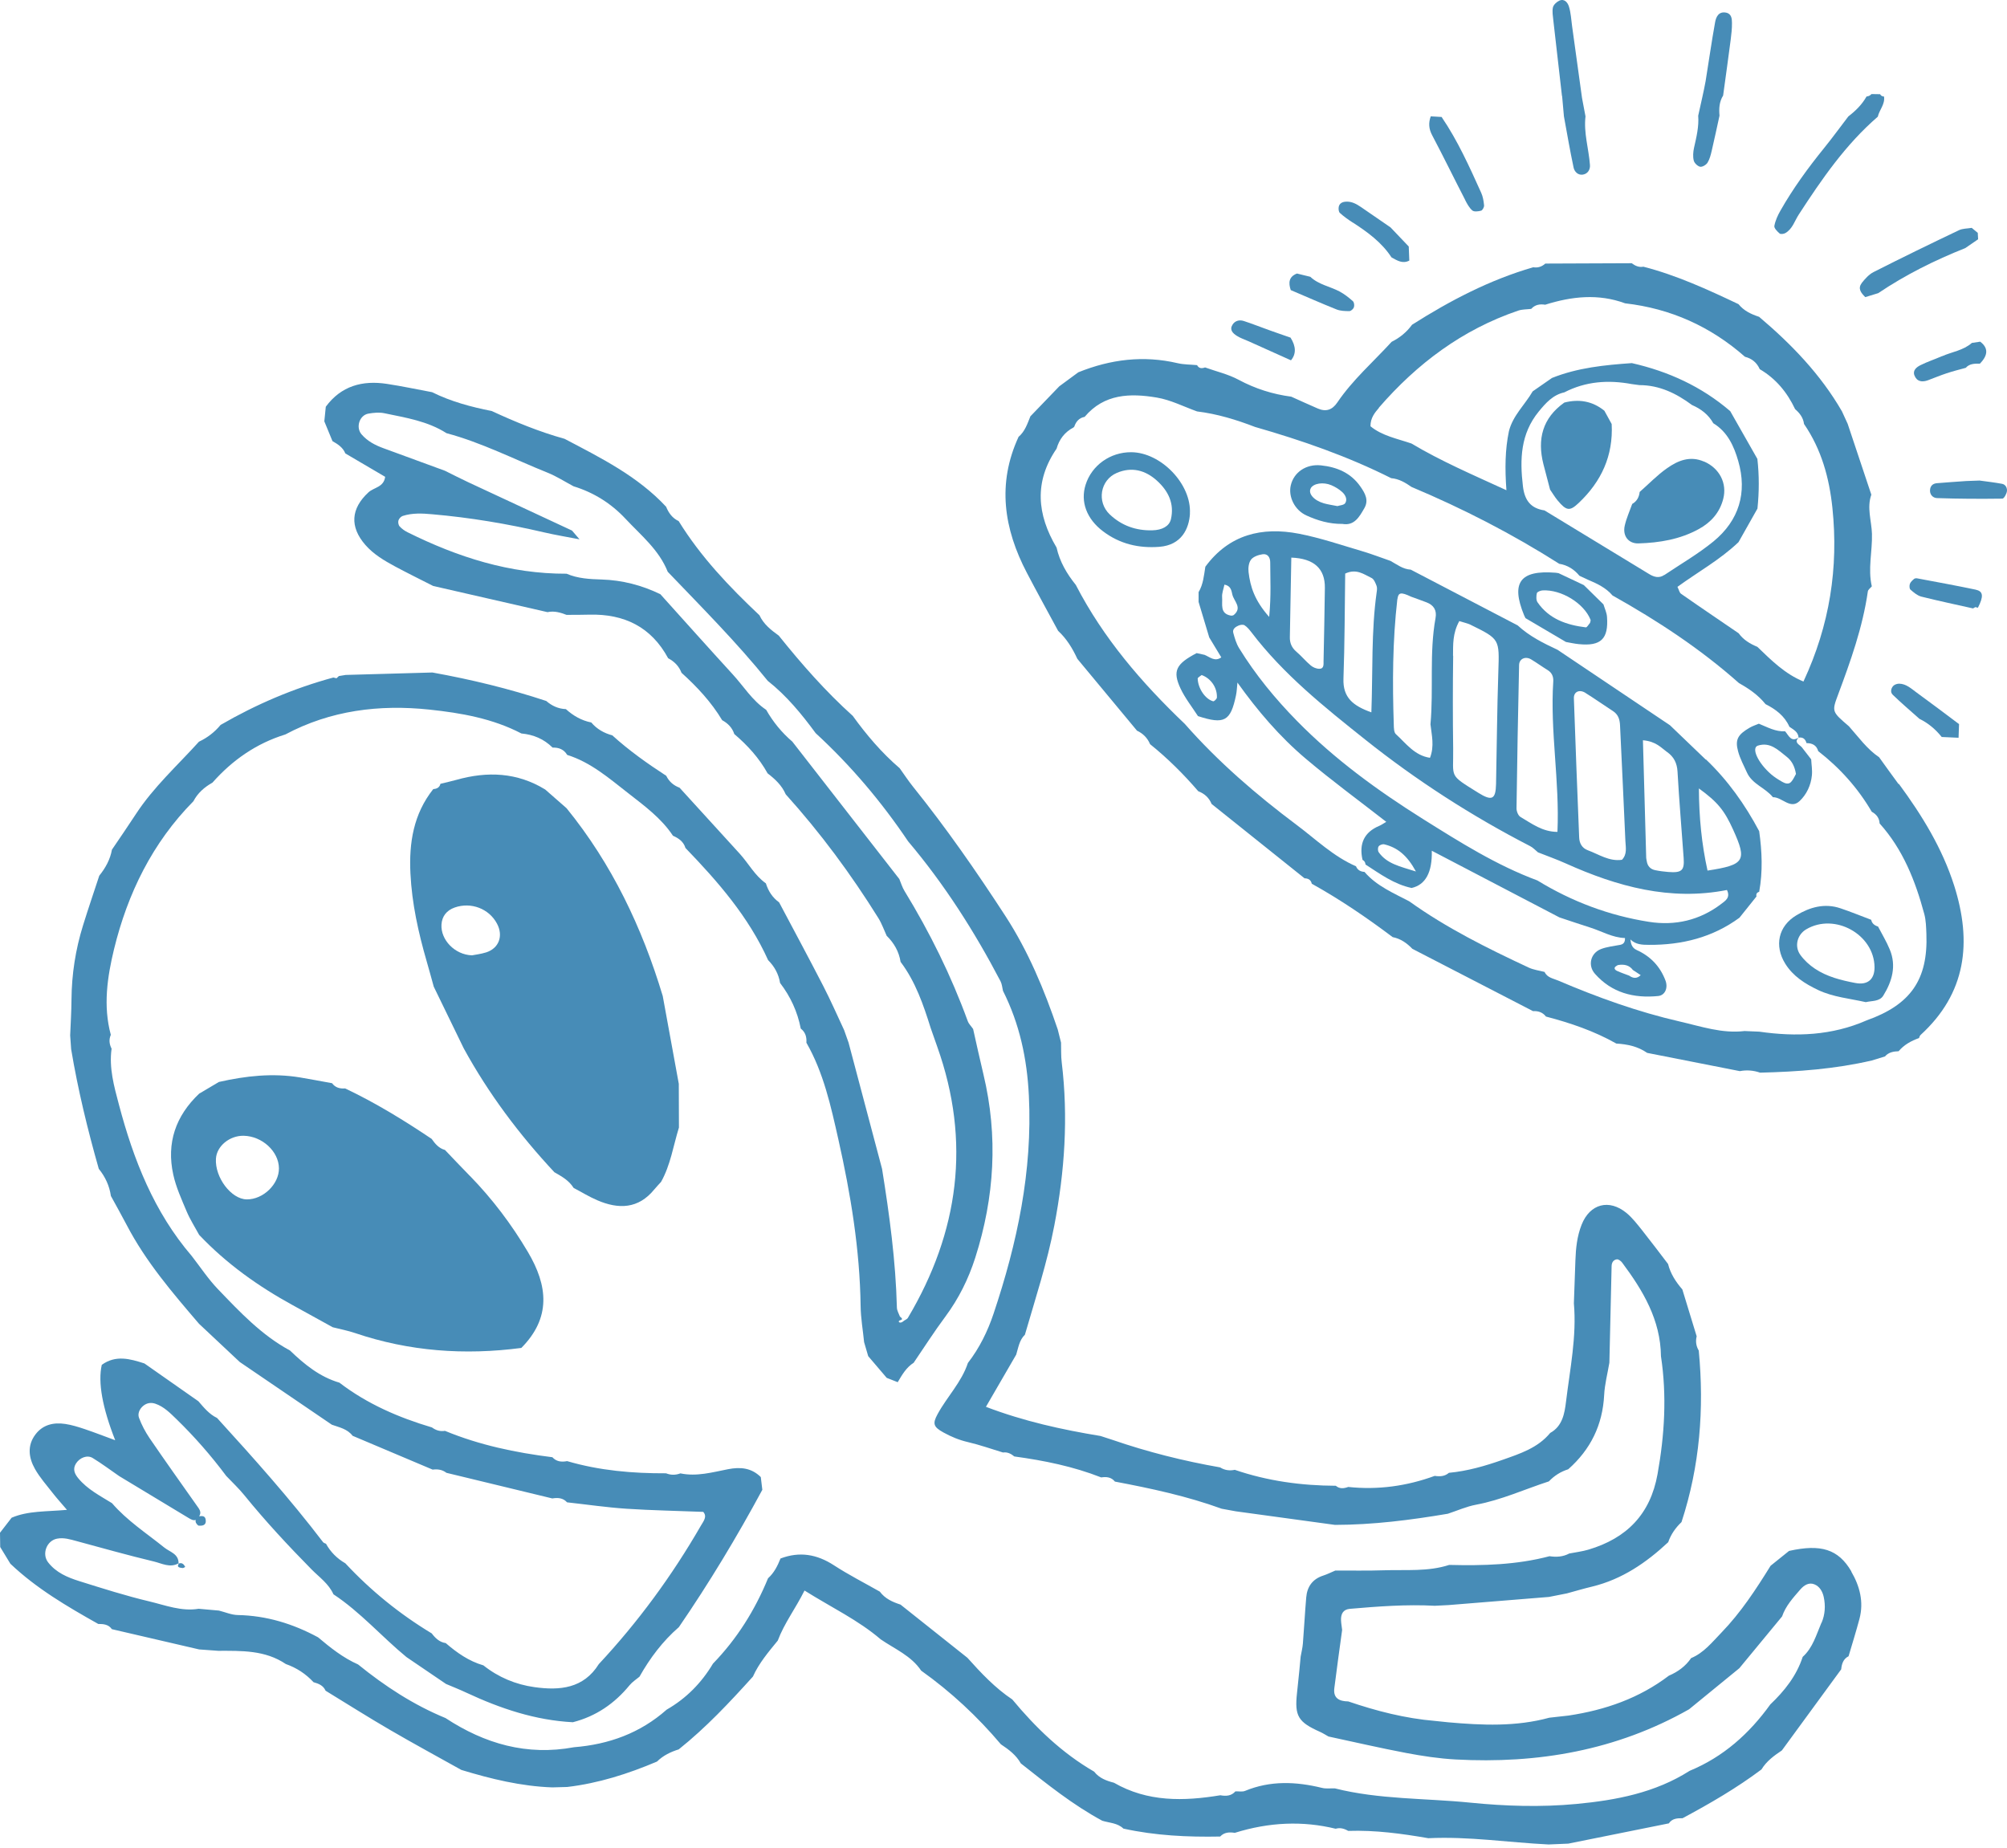 <svg width="290" height="267" viewBox="0 0 290 267" fill="none" xmlns="http://www.w3.org/2000/svg">
<path d="M267.51 227.062C265.629 223.843 263.104 223.079 258.507 224.105C257.622 224.819 256.737 225.533 255.842 226.247C253.729 229.657 251.537 233.017 248.73 235.914C247.403 237.282 246.196 238.831 244.355 239.595C243.55 240.772 242.444 241.577 241.146 242.13C236.851 245.399 231.932 247.099 226.652 247.893C225.726 247.994 224.791 248.095 223.865 248.205C219.047 249.523 214.169 249.302 209.27 248.869L207.339 248.668C203.034 248.306 198.89 247.24 194.816 245.852C193.559 245.831 192.613 245.429 192.804 243.93C193.156 241.124 193.549 238.328 193.931 235.521C193.88 235.049 193.79 234.586 193.77 234.113C193.74 233.228 194.062 232.564 195.037 232.474C199.131 232.122 203.225 231.81 207.329 232.031C207.993 232.001 208.657 231.961 209.31 231.93C214.149 231.538 218.987 231.146 223.815 230.754C224.68 230.583 225.545 230.412 226.41 230.241C227.627 229.909 228.844 229.547 230.071 229.255C234.367 228.209 237.867 225.815 241.045 222.847C241.438 221.711 242.102 220.765 242.967 219.94C245.612 211.863 246.266 203.585 245.461 195.156C245.079 194.512 244.978 193.818 245.159 193.094C244.465 190.831 243.771 188.568 243.087 186.314C242.142 185.228 241.377 184.051 241.025 182.643C239.778 181.014 238.541 179.364 237.263 177.755C236.569 176.889 235.875 175.984 235.03 175.28C232.506 173.198 229.729 173.942 228.533 176.97C227.879 178.62 227.698 180.36 227.637 182.12C227.567 184.182 227.496 186.254 227.416 188.316C227.838 193.124 226.853 197.822 226.279 202.549C226.078 204.199 225.776 206.08 223.996 207.055C222.206 209.228 219.631 210.053 217.126 210.938C214.611 211.823 212.046 212.567 209.361 212.819C208.757 213.342 208.053 213.372 207.309 213.262C203.265 214.74 199.111 215.314 194.816 214.861C194.192 215.082 193.579 215.173 193.015 214.69C188.036 214.67 183.158 214.006 178.42 212.386C177.666 212.547 176.952 212.447 176.298 212.034C171.017 211.109 165.837 209.811 160.757 208.061C160.184 207.87 159.601 207.689 159.027 207.498C153.465 206.583 147.983 205.386 142.461 203.283C144.01 200.618 145.428 198.174 146.836 195.739C147.148 194.734 147.279 193.647 148.093 192.863C149.612 187.622 151.322 182.432 152.348 177.05C153.847 169.255 154.37 161.429 153.415 153.533C153.294 152.588 153.344 151.612 153.314 150.656C153.153 150.023 153.002 149.389 152.841 148.765C150.9 143.022 148.566 137.429 145.267 132.35C141.103 125.942 136.737 119.656 131.939 113.691C131.245 112.826 130.642 111.901 129.998 111.005C127.403 108.782 125.21 106.197 123.218 103.441C119.296 99.911 115.825 95.958 112.526 91.844C111.41 91.039 110.333 90.194 109.74 88.906C105.364 84.782 101.24 80.447 98.062 75.297C97.156 74.875 96.613 74.12 96.251 73.225C92.137 68.799 86.816 66.164 81.576 63.408C77.945 62.402 74.474 60.974 71.054 59.394C68.077 58.801 65.16 58.026 62.434 56.669C60.261 56.266 58.099 55.803 55.916 55.471C52.375 54.928 49.297 55.753 47.075 58.771C47.004 59.475 46.934 60.179 46.863 60.883C47.255 61.839 47.648 62.784 48.04 63.74C48.805 64.182 49.549 64.645 49.901 65.52C51.832 66.657 53.764 67.793 55.654 68.9C55.453 70.419 54.025 70.419 53.24 71.143C50.696 73.487 50.505 76.122 52.798 78.747C53.985 80.105 55.514 81 57.073 81.845C58.893 82.821 60.754 83.736 62.595 84.672C68.097 85.929 73.609 87.197 79.111 88.454C80.077 88.243 80.972 88.504 81.857 88.846C82.964 88.846 84.07 88.846 85.177 88.816C90.196 88.695 94.099 90.586 96.543 95.113C97.438 95.585 98.112 96.259 98.474 97.215C100.727 99.247 102.779 101.45 104.348 104.065C105.173 104.517 105.807 105.151 106.099 106.066C108.02 107.696 109.69 109.537 110.917 111.75C111.993 112.574 112.979 113.49 113.532 114.777C118.541 120.33 122.967 126.315 126.92 132.662C127.413 133.456 127.725 134.361 128.117 135.216C129.183 136.263 129.897 137.5 130.129 138.988C132.291 141.855 133.428 145.195 134.484 148.564C134.796 149.449 135.108 150.345 135.42 151.23C140.328 164.98 138.558 178.016 131.185 190.428C131.054 190.65 130.722 190.74 130.511 190.931C130.028 191.364 129.535 190.901 130.159 190.74C130.531 190.64 130.229 190.378 130.038 190.247C129.877 189.815 129.606 189.382 129.596 188.94C129.425 182.2 128.519 175.542 127.453 168.903C125.844 162.827 124.224 156.742 122.615 150.667C122.404 150.063 122.182 149.449 121.971 148.846C120.975 146.714 120.03 144.561 118.954 142.469C116.871 138.425 114.709 134.412 112.576 130.388C111.611 129.694 111.017 128.759 110.665 127.642C109.066 126.516 108.171 124.776 106.893 123.367C103.996 120.189 101.089 117 98.192 113.822C97.328 113.5 96.674 112.937 96.271 112.102C93.545 110.331 90.89 108.45 88.476 106.258C87.279 105.936 86.243 105.352 85.438 104.397C84.02 104.115 82.823 103.421 81.767 102.465C80.67 102.425 79.745 101.993 78.93 101.289C73.549 99.508 68.057 98.18 62.484 97.175C58.31 97.295 54.126 97.406 49.951 97.527C49.619 97.577 49.297 97.637 48.965 97.688L48.623 98.01L48.171 97.899C42.427 99.458 37.016 101.771 31.876 104.749C31.011 105.795 29.965 106.6 28.748 107.173C25.65 110.603 22.189 113.721 19.634 117.634C18.508 119.364 17.331 121.064 16.174 122.774C15.923 124.202 15.239 125.419 14.344 126.536C13.559 128.93 12.744 131.304 12 133.708C10.914 137.198 10.36 140.769 10.33 144.42C10.32 146.15 10.21 147.88 10.139 149.61C10.189 150.274 10.24 150.938 10.28 151.602C11.256 157.446 12.654 163.2 14.273 168.893C15.209 170.05 15.812 171.337 16.023 172.816C16.788 174.214 17.573 175.602 18.307 177.01C21.063 182.301 24.915 186.797 28.758 191.283C30.719 193.124 32.681 194.965 34.642 196.806C39.078 199.823 43.514 202.851 47.95 205.868C49.026 206.251 50.193 206.472 50.947 207.468C54.8 209.097 58.662 210.727 62.514 212.356C63.239 212.266 63.913 212.356 64.506 212.819C69.606 214.056 74.706 215.283 79.805 216.521C80.6 216.39 81.344 216.43 81.938 217.084C84.794 217.396 87.641 217.818 90.508 218.009C94.169 218.251 97.85 218.311 101.612 218.462C102.226 219.146 101.653 219.8 101.27 220.464C97.106 227.686 92.208 234.365 86.525 240.46C84.312 244.011 80.851 244.292 77.24 243.79C74.535 243.417 72.02 242.371 69.847 240.641C67.755 240.038 66.025 238.821 64.406 237.422C63.5 237.292 62.907 236.708 62.384 236.024C57.747 233.228 53.582 229.848 49.901 225.895C48.714 225.211 47.769 224.276 47.105 223.069C46.964 222.998 46.773 222.958 46.682 222.837C41.904 216.571 36.664 210.707 31.363 204.893C30.226 204.35 29.462 203.394 28.667 202.479C26.072 200.658 23.477 198.837 20.872 197.017C18.79 196.343 16.718 195.759 14.706 197.218C14.136 199.739 14.783 203.371 16.647 208.112C15.108 207.548 13.67 206.985 12.211 206.492C11.306 206.19 10.37 205.899 9.435 205.758C7.755 205.506 6.196 205.848 5.12 207.277C3.903 208.886 4.144 210.646 5.049 212.256C5.754 213.503 6.729 214.599 7.614 215.736C8.178 216.46 8.791 217.134 9.676 218.17C6.649 218.442 4.064 218.291 1.68 219.307C1.117 220.031 0.563 220.755 0 221.479C0.01 222.163 0.02 222.857 0.03 223.541C0.523 224.346 1.016 225.151 1.499 225.956C5.261 229.536 9.707 232.132 14.193 234.656C14.947 234.656 15.681 234.717 16.164 235.411C20.369 236.386 24.563 237.362 28.768 238.338C29.683 238.408 30.608 238.469 31.524 238.539C34.904 238.539 38.313 238.428 41.301 240.45C42.85 240.993 44.188 241.868 45.304 243.075C46.028 243.277 46.712 243.538 47.044 244.303C50.142 246.194 53.21 248.145 56.349 249.966C59.748 251.947 63.219 253.828 66.659 255.749C70.954 257.057 75.289 258.113 79.795 258.274C80.519 258.254 81.234 258.234 81.958 258.214C86.484 257.681 90.759 256.313 94.933 254.542C95.819 253.667 96.905 253.144 98.072 252.782C102.005 249.644 105.435 245.982 108.794 242.261C109.669 240.309 111.048 238.7 112.385 237.06C113.321 234.556 114.93 232.464 116.248 229.828C120.191 232.303 124.013 234.103 127.252 236.879C129.284 238.277 131.658 239.243 133.106 241.406C137.401 244.463 141.223 248.024 144.623 252.048C145.75 252.792 146.826 253.597 147.5 254.804C151.272 257.781 155.014 260.799 159.269 263.092C160.315 263.414 161.471 263.404 162.326 264.229C166.933 265.245 171.611 265.466 176.308 265.375C176.901 264.742 177.646 264.722 178.42 264.842C183.396 263.287 188.254 263.089 192.995 264.249C193.649 264.058 194.243 264.229 194.806 264.561C198.709 264.43 202.551 264.953 206.383 265.617C212.207 265.335 217.971 266.24 223.765 266.522C224.71 266.482 225.666 266.442 226.611 266.401C231.45 265.426 236.298 264.45 241.136 263.474C241.619 262.76 242.353 262.72 243.118 262.73C247.061 260.618 250.933 258.375 254.524 255.679C255.248 254.482 256.345 253.687 257.471 252.933C260.328 249.03 263.185 245.117 266.041 241.215C266.122 240.43 266.333 239.716 267.107 239.324C267.641 237.513 268.204 235.723 268.687 233.902C269.33 231.468 268.717 229.174 267.5 227.092L267.51 227.062ZM263.175 234.515C262.44 236.225 261.947 238.096 260.479 239.414C259.584 242.16 257.853 244.333 255.802 246.284C252.764 250.509 249.012 253.868 244.144 255.88C239.154 259.059 233.522 260.125 227.778 260.668C222.668 261.151 217.518 260.99 212.429 260.477C205.911 259.823 199.292 260.034 192.875 258.415C192.251 258.395 191.607 258.495 191.014 258.344C187.262 257.429 183.57 257.268 179.909 258.777C179.507 258.948 178.984 258.827 178.511 258.847C177.917 259.521 177.153 259.562 176.338 259.411C171.037 260.286 165.827 260.406 160.958 257.6C159.862 257.318 158.826 256.936 158.102 256.001C153.455 253.315 149.673 249.664 146.273 245.57C143.788 243.91 141.767 241.758 139.785 239.545C136.566 236.98 133.337 234.425 130.119 231.86C128.962 231.488 127.886 231.005 127.131 229.989C124.908 228.722 122.625 227.565 120.493 226.177C118.028 224.578 115.524 224.155 112.778 225.201C112.355 226.267 111.852 227.273 110.977 228.058C109.086 232.665 106.491 236.809 103.021 240.39C101.361 243.176 99.158 245.419 96.332 247.038C92.509 250.428 87.973 252.068 82.944 252.47C76.144 253.738 70.038 251.977 64.375 248.256C59.748 246.354 55.614 243.649 51.742 240.51C49.579 239.555 47.748 238.096 45.958 236.588C42.327 234.626 38.505 233.449 34.34 233.369C33.435 233.349 32.53 232.946 31.634 232.725C30.659 232.635 29.683 232.554 28.707 232.464C26.233 232.876 23.919 231.961 21.606 231.407C18.176 230.593 14.796 229.516 11.427 228.46C9.737 227.927 8.097 227.233 6.951 225.754C6.015 224.547 6.739 222.626 8.238 222.334C9.234 222.143 10.139 222.435 11.075 222.686C14.786 223.692 18.498 224.738 22.24 225.634C23.376 225.905 24.573 226.599 25.8 225.895C25.821 224.517 24.533 224.256 23.748 223.622C21.174 221.55 18.367 219.739 16.184 217.205C14.464 216.138 12.634 215.213 11.316 213.614C10.823 213.02 10.451 212.316 10.974 211.481C11.487 210.656 12.583 210.184 13.388 210.676C14.706 211.481 15.953 212.417 17.22 213.292C20.55 215.303 23.889 217.315 27.219 219.327C27.591 219.548 27.953 219.759 28.285 219.619C28.204 219.89 28.315 220.172 28.657 220.443C29.321 220.514 29.864 220.373 29.713 219.548C29.613 218.995 29.18 219.055 28.778 219.096C29.17 218.502 28.798 218.06 28.446 217.567C26.152 214.318 23.849 211.079 21.606 207.8C20.992 206.894 20.469 205.899 20.087 204.873C19.866 204.299 20.137 203.615 20.671 203.163C21.194 202.72 21.807 202.619 22.441 202.831C23.688 203.253 24.583 204.179 25.499 205.064C28.114 207.609 30.508 210.345 32.691 213.272C33.566 214.197 34.511 215.072 35.306 216.058C38.354 219.81 41.633 223.34 45.023 226.78C46.139 227.907 47.497 228.842 48.181 230.371C52.084 232.946 55.152 236.497 58.733 239.444C60.644 240.742 62.545 242.029 64.446 243.327C65.452 243.749 66.457 244.152 67.443 244.614C72.322 246.888 77.351 248.577 82.773 248.859C86.122 248.004 88.808 246.153 90.981 243.498C91.373 243.025 91.916 242.683 92.399 242.281C93.918 239.595 95.748 237.151 98.092 235.119C102.478 228.722 106.471 222.093 110.152 215.273C110.082 214.66 110.011 214.046 109.931 213.433C108.583 212.105 107.004 211.944 105.203 212.296C102.94 212.738 100.667 213.392 98.313 212.899C97.619 213.161 96.925 213.161 96.241 212.889C91.403 212.91 86.615 212.497 81.948 211.129C81.153 211.28 80.409 211.22 79.815 210.566C74.494 209.902 69.284 208.816 64.295 206.754C63.591 206.874 62.977 206.673 62.414 206.261C57.606 204.832 53.059 202.871 49.046 199.793C46.199 198.958 43.986 197.148 41.904 195.146C37.8 192.933 34.662 189.583 31.494 186.284C30.096 184.826 28.959 183.106 27.712 181.496C22.25 175.139 19.282 167.555 17.18 159.599C16.486 156.983 15.732 154.318 16.124 151.532C15.792 150.878 15.712 150.214 16.013 149.53C14.877 145.356 15.51 141.151 16.476 137.158C18.438 129.111 22.018 121.778 27.943 115.783C28.567 114.586 29.542 113.741 30.699 113.087C33.586 109.828 37.036 107.424 41.23 106.127C47.779 102.637 54.82 101.771 62.052 102.536C66.608 103.019 71.175 103.813 75.339 105.986C77.079 106.147 78.598 106.781 79.846 108.028C80.741 107.998 81.475 108.279 81.958 109.084C85.368 110.15 88.013 112.464 90.739 114.586C93.093 116.427 95.547 118.207 97.237 120.762C98.062 121.124 98.766 121.607 99.047 122.533C103.745 127.401 108.171 132.481 110.987 138.737C111.902 139.652 112.506 140.739 112.717 142.036C114.226 144.008 115.232 146.19 115.705 148.625C116.379 149.148 116.58 149.852 116.519 150.667C119.004 155.002 120.06 159.85 121.136 164.628C122.917 172.544 124.244 180.561 124.355 188.718C124.375 190.459 124.687 192.199 124.858 193.939C125.059 194.613 125.25 195.287 125.451 195.961C126.347 197.007 127.232 198.053 128.127 199.099C128.66 199.31 129.183 199.511 129.716 199.723C130.34 198.666 130.943 197.6 132.02 196.916C133.539 194.683 134.997 192.4 136.607 190.237C138.538 187.632 139.936 184.806 140.922 181.728C143.708 172.997 144.241 164.185 142.099 155.233C141.575 153.061 141.103 150.868 140.61 148.685C140.348 148.303 139.986 147.961 139.835 147.548C137.431 140.96 134.343 134.714 130.692 128.739C130.37 128.216 130.189 127.592 129.948 127.019C124.798 120.4 119.638 113.781 114.488 107.163C112.959 105.855 111.701 104.316 110.706 102.566C108.694 101.228 107.457 99.166 105.867 97.436C102.357 93.604 98.897 89.721 95.416 85.859C92.731 84.561 89.914 83.827 86.907 83.736C85.217 83.686 83.477 83.596 81.867 82.901C73.68 82.932 66.126 80.507 58.883 76.906C58.461 76.695 58.048 76.403 57.737 76.052C57.566 75.86 57.495 75.448 57.576 75.197C57.656 74.935 57.938 74.633 58.189 74.553C59.587 74.1 61.036 74.181 62.474 74.311C67.906 74.784 73.257 75.679 78.568 76.916C80.278 77.319 82.008 77.591 83.738 77.933C83.376 77.51 83.014 77.088 82.652 76.665C77.653 74.341 72.664 72.018 67.665 69.684C66.528 69.151 65.411 68.578 64.295 68.025C61.328 66.938 58.37 65.842 55.403 64.766C54.196 64.323 53.09 63.75 52.235 62.754C51.38 61.748 51.933 59.998 53.23 59.767C53.995 59.636 54.82 59.555 55.564 59.716C58.642 60.36 61.78 60.843 64.516 62.593C69.596 63.951 74.273 66.355 79.131 68.306C80.429 68.829 81.626 69.604 82.873 70.268C85.79 71.163 88.305 72.742 90.367 74.945C92.6 77.339 95.225 79.441 96.483 82.62C101.411 87.77 106.451 92.819 110.937 98.382C113.653 100.524 115.825 103.17 117.857 105.936C122.937 110.613 127.363 115.844 131.215 121.567C136.466 127.783 140.811 134.603 144.573 141.795C144.784 142.207 144.814 142.71 144.925 143.173C147.329 147.951 148.405 152.99 148.667 158.341C149.2 169.225 146.987 179.605 143.567 189.815C142.712 192.37 141.525 194.794 139.855 196.946C138.94 199.733 136.838 201.825 135.47 204.35C134.726 205.718 134.876 206.19 136.315 206.985C137.441 207.609 138.608 208.091 139.876 208.383C141.586 208.785 143.245 209.369 144.925 209.882C145.569 209.791 146.092 210.063 146.565 210.455C150.85 211.039 155.074 211.894 159.118 213.483C159.872 213.372 160.576 213.433 161.099 214.086C166.32 215.072 171.52 216.189 176.529 218.009C177.203 218.13 177.887 218.261 178.561 218.381C183.339 219.035 188.117 219.689 192.895 220.343C198.377 220.333 203.798 219.649 209.2 218.733C210.558 218.291 211.885 217.687 213.284 217.426C216.945 216.742 220.305 215.193 223.805 214.056C224.59 213.231 225.515 212.648 226.601 212.306C229.83 209.449 231.57 205.909 231.792 201.573C231.872 200.014 232.284 198.465 232.546 196.906C232.657 192.259 232.767 187.612 232.868 182.955C232.878 182.402 233.149 182.039 233.632 181.969C233.864 181.939 234.226 182.221 234.397 182.452C237.404 186.485 239.939 190.72 239.999 195.971C240.864 201.684 240.522 207.327 239.507 213C238.46 218.834 235.03 222.274 229.538 223.914C228.633 224.185 227.688 224.296 226.752 224.477C225.847 224.96 224.891 225.02 223.895 224.869C219.138 226.127 214.279 226.247 209.401 226.127C206.333 227.122 203.165 226.8 200.026 226.901C197.663 226.982 195.299 226.931 192.945 226.941C192.362 227.183 191.798 227.474 191.205 227.666C189.646 228.168 188.871 229.275 188.741 230.834C188.549 233.057 188.439 235.28 188.258 237.503C188.207 238.137 188.046 238.75 187.936 239.384C187.875 240.058 187.805 240.742 187.745 241.416C187.634 242.482 187.533 243.548 187.413 244.614C187.041 247.964 187.564 248.839 190.752 250.257C191.175 250.448 191.557 250.7 191.959 250.921C195.701 251.726 199.443 252.591 203.205 253.305C205.559 253.748 207.942 254.11 210.326 254.24C222.216 254.884 233.572 252.933 244.063 246.988C246.487 245.007 248.911 243.035 251.325 241.054C253.387 238.559 255.449 236.065 257.501 233.57C258.024 232.041 259.091 230.884 260.117 229.697C260.67 229.054 261.374 228.611 262.169 228.933C262.903 229.225 263.335 229.929 263.517 230.754C263.798 232.031 263.708 233.308 263.215 234.465L263.175 234.515Z" fill="#478CB7"/>
<path d="M95.758 143.907C92.781 134.02 88.416 124.846 81.867 116.789C80.841 115.884 79.815 114.979 78.779 114.083C74.726 111.599 70.421 111.428 65.955 112.685C65.19 112.897 64.416 113.068 63.641 113.259C63.51 113.812 63.098 113.983 62.595 114.033C59.748 117.624 59.085 121.778 59.306 126.214C59.517 130.56 60.453 134.754 61.65 138.898C62.002 140.115 62.334 141.342 62.675 142.57C64.124 145.547 65.562 148.524 67.011 151.492C70.592 158.03 75.028 163.944 80.107 169.386C81.163 169.989 82.219 170.573 82.883 171.649C84.02 172.243 85.116 172.927 86.293 173.43C89.371 174.757 92.238 174.707 94.551 171.86C94.853 171.488 95.195 171.146 95.517 170.784C96.895 168.33 97.287 165.564 98.102 162.928C98.102 160.826 98.082 158.714 98.082 156.611C97.307 152.377 96.533 148.132 95.758 143.897V143.907ZM70.199 137.631C69.455 137.862 68.66 137.953 68.198 138.043C65.713 137.963 63.661 135.8 63.792 133.597C63.862 132.41 64.526 131.545 65.703 131.133C68.047 130.308 70.652 131.284 71.809 133.456C72.764 135.237 72.09 137.047 70.209 137.631H70.199Z" fill="#478CB7"/>
<path d="M67.906 169.929C66.689 168.682 65.492 167.424 64.295 166.167C63.41 165.926 62.866 165.272 62.374 164.568C58.36 161.872 54.246 159.347 49.871 157.275C49.116 157.336 48.452 157.165 47.98 156.521C46.431 156.239 44.892 155.947 43.343 155.686C39.389 155.032 35.497 155.465 31.634 156.34C30.679 156.903 29.733 157.466 28.778 158.03C25.378 161.248 24.03 165.161 25.036 169.728C25.438 171.569 26.253 173.339 26.987 175.089C27.48 176.246 28.174 177.322 28.778 178.439C32.711 182.593 37.318 185.872 42.317 188.608C44.238 189.654 46.159 190.72 48.08 191.786C49.157 192.058 50.253 192.269 51.299 192.621C59.135 195.277 67.151 195.85 75.329 194.774C79.644 190.418 79.182 185.802 76.275 180.903C73.911 176.91 71.145 173.248 67.916 169.929H67.906ZM35.658 173.309C33.415 173.289 31.031 170.14 31.202 167.424C31.312 165.604 33.183 164.075 35.215 164.115C37.891 164.175 40.275 166.378 40.305 168.802C40.335 171.096 38.042 173.329 35.658 173.309Z" fill="#478CB7"/>
<path d="M26.374 226.579C26.494 226.6 26.635 226.479 26.766 226.419C26.565 226.036 26.313 225.755 25.841 225.926C25.468 226.499 25.981 226.519 26.374 226.579Z" fill="#478CB7"/>
<path d="M25.84 225.925C25.84 225.925 25.871 225.875 25.891 225.845C25.891 225.845 25.81 225.885 25.78 225.905C25.78 225.915 25.78 225.925 25.78 225.946C25.8 225.936 25.82 225.946 25.84 225.936V225.925Z" fill="#478CB7"/>
<path d="M274.32 113.284C273.374 112.006 272.449 110.709 271.523 109.421C269.763 108.234 268.546 106.504 267.158 104.945C264.704 102.843 264.673 102.833 265.579 100.409C267.399 95.53 269.149 90.642 269.894 85.452C269.934 85.19 270.266 84.969 270.467 84.727C269.874 82.203 270.558 79.668 270.487 77.133C270.427 75.252 269.723 73.361 270.397 71.48C269.26 68.07 268.113 64.66 266.977 61.24C266.705 60.637 266.424 60.044 266.152 59.44C263.064 54.089 258.849 49.733 254.182 45.78C253.046 45.408 251.979 44.915 251.205 43.95C246.749 41.837 242.263 39.775 237.465 38.538C236.821 38.659 236.278 38.417 235.775 38.035C231.611 38.055 227.446 38.065 223.292 38.085C222.789 38.538 222.206 38.729 221.542 38.619C215.255 40.439 209.522 43.437 204.03 46.927C203.255 47.993 202.259 48.808 201.083 49.391C198.437 52.288 195.45 54.883 193.237 58.153C192.503 59.239 191.597 59.541 190.41 59.028C189.123 58.474 187.855 57.891 186.578 57.318C183.902 56.965 181.388 56.171 178.984 54.883C177.475 54.069 175.745 53.676 174.125 53.093C173.663 53.264 173.24 53.264 172.969 52.761C172.033 52.67 171.068 52.691 170.162 52.479C165.223 51.323 160.466 51.916 155.809 53.797C154.893 54.471 153.978 55.145 153.063 55.819C151.664 57.267 150.276 58.706 148.888 60.154C148.456 61.22 148.104 62.337 147.178 63.121C144.05 69.891 145.046 76.419 148.385 82.786C149.854 85.592 151.383 88.369 152.892 91.155C154.119 92.291 154.974 93.69 155.668 95.198C158.545 98.659 161.411 102.119 164.288 105.579C165.163 105.991 165.807 106.635 166.179 107.53C168.714 109.572 171.017 111.856 173.14 114.33C174.035 114.672 174.699 115.265 175.071 116.171C179.547 119.752 184.023 123.333 188.499 126.913C189.032 126.923 189.425 127.135 189.545 127.698C193.639 129.971 197.492 132.597 201.233 135.413C202.38 135.634 203.285 136.278 204.08 137.103C209.894 140.1 215.698 143.108 221.512 146.105C222.266 146.065 222.91 146.276 223.383 146.89C226.913 147.815 230.353 148.982 233.552 150.793C235.141 150.883 236.67 151.205 238.008 152.14C242.474 153.016 246.94 153.891 251.396 154.776C252.392 154.585 253.367 154.665 254.323 154.997C259.755 154.866 265.156 154.474 270.467 153.237C271.101 153.046 271.735 152.845 272.368 152.653C272.891 152.04 273.605 151.929 274.34 151.899C275.124 150.964 276.16 150.4 277.287 149.998C277.357 149.857 277.387 149.666 277.498 149.565C284.137 143.51 284.952 136.137 282.377 128C280.657 122.588 277.729 117.82 274.38 113.274L274.32 113.284ZM199.232 58.917C204.754 52.54 211.312 47.621 219.369 44.885C219.953 44.684 220.616 44.714 221.25 44.634C221.803 44.02 222.497 43.909 223.272 44.03C227.104 42.823 230.947 42.401 234.819 43.829C241.408 44.583 247.171 47.178 252.14 51.554C253.136 51.805 253.86 52.399 254.273 53.344C256.606 54.712 258.236 56.694 259.382 59.118C260.046 59.691 260.559 60.355 260.67 61.261C263.185 64.922 264.321 69.056 264.774 73.401C265.669 82.032 264.392 90.32 260.59 98.478C257.914 97.381 255.932 95.4 253.931 93.468C252.875 93.036 251.909 92.453 251.225 91.507C248.449 89.606 245.652 87.725 242.896 85.794C242.665 85.633 242.605 85.24 242.383 84.798C245.31 82.665 248.539 80.885 251.205 78.34C252.12 76.721 253.035 75.111 253.941 73.492C254.192 71.098 254.202 68.704 253.931 66.31C252.623 64.007 251.315 61.713 250.008 59.41C245.874 55.859 241.076 53.666 235.795 52.469C231.862 52.741 227.959 53.133 224.258 54.612C223.322 55.256 222.387 55.909 221.461 56.553C220.345 58.484 218.595 60.044 218.031 62.307C217.478 64.962 217.438 67.668 217.669 70.836C212.71 68.563 208.194 66.622 203.949 64.087C201.897 63.383 199.705 62.981 198.025 61.593C198.015 60.386 198.658 59.621 199.262 58.917H199.232ZM240.482 83.078C239.728 83.591 239.004 83.39 238.269 82.937C233.24 79.869 228.201 76.811 223.171 73.753C221.16 73.452 220.295 72.285 220.053 70.253C219.59 66.36 219.711 62.679 222.336 59.47C223.352 58.233 224.388 57.056 226.038 56.694C229.136 55.095 232.395 54.873 235.765 55.497C236.137 55.547 236.509 55.598 236.881 55.648C239.778 55.648 242.222 56.845 244.486 58.525C245.783 59.088 246.859 59.903 247.564 61.16C249.626 62.407 250.551 64.479 251.165 66.612C252.492 71.198 251.275 75.202 247.594 78.23C245.381 80.04 242.876 81.489 240.492 83.088L240.482 83.078ZM269.693 147.453C264.704 149.636 259.513 149.837 254.212 149.073C253.498 149.042 252.794 149.012 252.08 148.982C248.831 149.374 245.783 148.308 242.705 147.604C236.66 146.216 230.826 144.114 225.123 141.679C224.419 141.378 223.564 141.277 223.181 140.442C222.407 140.241 221.592 140.141 220.878 139.809C214.913 137.022 209.009 134.095 203.637 130.243C201.344 129.036 198.91 128.03 197.16 125.988C196.596 125.958 196.154 125.726 195.933 125.173C192.684 123.765 190.159 121.301 187.383 119.219C181.549 114.853 176.026 110.095 171.198 104.603C164.972 98.669 159.42 92.211 155.446 84.516C154.149 82.907 153.123 81.167 152.67 79.125C149.834 74.357 149.401 69.599 152.67 64.831C153.053 63.474 153.847 62.437 155.104 61.774L155.225 61.653C155.477 60.908 155.929 60.386 156.724 60.235C159.55 56.875 163.332 56.805 167.155 57.448C169.146 57.78 171.037 58.756 172.969 59.45C175.866 59.802 178.632 60.647 181.347 61.693C188.107 63.634 194.726 65.928 201.022 69.096C202.139 69.187 203.064 69.74 203.959 70.364C211.383 73.482 218.514 77.153 225.304 81.468C226.501 81.659 227.456 82.273 228.221 83.198C228.623 83.39 229.025 83.571 229.428 83.762C230.746 84.315 232.043 84.918 232.999 86.045C239.497 89.686 245.693 93.75 251.275 98.709C252.714 99.514 254.061 100.439 255.108 101.747C256.586 102.491 257.864 103.447 258.558 105.016C259.131 105.428 259.825 105.73 259.885 106.575C258.789 107.299 258.457 106.263 257.934 105.67C256.546 105.75 255.369 105.066 254.142 104.573C253.699 104.764 253.237 104.905 252.824 105.146C251.104 106.142 250.682 106.877 251.144 108.566C251.426 109.623 251.969 110.618 252.422 111.624C253.186 113.324 255.087 113.827 256.174 115.195C257.512 115.165 258.678 117.016 260.026 115.758C261.032 114.813 261.666 113.485 261.807 112.047C261.887 111.282 261.746 110.498 261.706 109.723C261.253 109.14 260.801 108.556 260.348 107.973C259.986 107.571 259.181 107.299 259.885 106.585C260.519 106.484 260.871 106.796 261.032 107.379C261.857 107.379 262.481 107.681 262.722 108.536C265.85 110.97 268.455 113.867 270.457 117.297C271.131 117.659 271.553 118.203 271.594 118.987C274.973 122.739 276.764 127.296 278.051 132.084C278.293 132.989 278.313 133.975 278.353 134.93C278.605 141.559 276.08 145.19 269.683 147.453H269.693ZM259.513 111.825C259.292 112.208 259.111 112.66 258.799 112.992C258.417 113.395 257.914 113.193 257.502 112.962C256.958 112.65 256.415 112.308 255.942 111.906C254.011 110.246 253.015 108.063 254.001 107.742C255.792 107.168 256.938 108.395 258.165 109.351C258.95 109.965 259.332 110.809 259.503 111.815L259.513 111.825Z" fill="#478CB7"/>
<path d="M257.14 33.74C257.29 33.87 257.743 33.81 257.974 33.679C259.01 33.086 259.312 31.919 259.916 30.994C263.235 25.884 266.675 20.885 271.332 16.861C271.554 15.866 272.409 15.061 272.228 13.944C271.976 13.944 271.785 13.834 271.664 13.612C271.252 13.612 270.829 13.602 270.417 13.592C270.226 13.803 269.994 13.924 269.703 13.944C269.049 15.111 268.124 16.016 267.077 16.821C265.911 18.34 264.784 19.899 263.577 21.388C261.254 24.255 259.081 27.232 257.26 30.441C256.868 31.125 256.526 31.879 256.385 32.643C256.325 32.955 256.798 33.448 257.14 33.73V33.74Z" fill="#478CB7"/>
<path d="M269.009 40.912C268.385 41.716 268.948 42.36 269.522 42.933C270.145 42.742 270.769 42.551 271.393 42.36C275.336 39.705 279.56 37.602 283.966 35.852C284.59 35.43 285.213 34.997 285.827 34.575C285.807 34.263 285.797 33.951 285.777 33.649C285.485 33.408 285.193 33.166 284.901 32.925C284.278 33.036 283.594 33.005 283.051 33.267C278.917 35.239 274.803 37.24 270.719 39.312C270.045 39.654 269.482 40.298 268.999 40.902L269.009 40.912Z" fill="#478CB7"/>
<path d="M280.576 51.473C279.56 51.926 278.484 52.268 277.488 52.771C276.955 53.042 276.341 53.495 276.623 54.239C276.975 55.155 277.739 55.255 278.584 54.944C279.479 54.612 280.365 54.239 281.28 53.938C282.185 53.636 283.111 53.405 284.036 53.153C284.589 52.529 285.334 52.54 286.078 52.55C287.292 51.322 287.308 50.263 286.128 49.371C285.726 49.431 285.324 49.492 284.921 49.552C283.674 50.648 282.034 50.84 280.586 51.483L280.576 51.473Z" fill="#478CB7"/>
<path d="M285.505 85.21C282.688 84.617 279.852 84.104 277.025 83.571C276.885 83.54 276.673 83.571 276.573 83.651C276.341 83.852 276.07 84.084 275.969 84.365C275.879 84.617 275.889 85.059 276.05 85.2C276.512 85.602 277.035 86.055 277.609 86.206C280.093 86.83 282.598 87.353 285.092 87.916L285.424 87.725L285.797 87.815C286.631 86.196 286.581 85.442 285.505 85.22V85.21Z" fill="#478CB7"/>
<path d="M273.475 100.378C274.722 101.585 276.05 102.712 277.347 103.869C278.625 104.492 279.681 105.388 280.566 106.494C281.381 106.534 282.185 106.564 283 106.605C283.02 105.951 283.05 105.297 283.071 104.633C281.029 103.104 278.997 101.565 276.935 100.067C276.17 99.513 275.446 98.809 274.42 98.789C274.138 98.789 273.786 98.9 273.585 99.091C273.223 99.453 273.123 100.036 273.475 100.368V100.378Z" fill="#478CB7"/>
<path d="M289.286 69.911C288.21 69.71 287.124 69.589 286.038 69.438C285.394 69.458 284.75 69.488 284.106 69.508C282.698 69.609 281.28 69.7 279.872 69.82C279.389 69.86 278.996 70.102 278.896 70.645C278.755 71.44 279.288 71.953 279.882 71.973C283.03 72.083 286.178 72.094 289.327 72.053C289.568 72.053 289.94 71.369 289.991 70.977C290.051 70.544 289.82 70.011 289.286 69.911Z" fill="#478CB7"/>
<path d="M225.716 13.874C225.807 14.85 225.887 15.825 225.978 16.811C226.431 19.286 226.853 21.76 227.376 24.214C227.497 24.798 228.01 25.351 228.724 25.23C229.438 25.11 229.79 24.496 229.74 23.842C229.569 21.499 228.814 19.205 229.096 16.821C228.925 15.936 228.764 15.041 228.593 14.156C228.11 10.686 227.638 7.225 227.155 3.755C227.024 2.81 226.984 1.844 226.702 0.949C226.541 0.416 226.078 -0.248 225.314 0.094C224.922 0.275 224.479 0.687 224.389 1.069C224.258 1.663 224.389 2.327 224.449 2.961C224.861 6.602 225.284 10.233 225.696 13.874H225.716Z" fill="#478CB7"/>
<path d="M211.684 28.861C211.966 29.415 212.287 30.018 212.74 30.411C213.002 30.632 213.615 30.551 214.018 30.441C214.219 30.38 214.46 29.928 214.44 29.676C214.38 29.063 214.279 28.419 214.028 27.866C212.328 24.104 210.638 20.332 208.304 16.902C207.781 16.872 207.258 16.841 206.735 16.811C206.393 17.747 206.443 18.612 206.936 19.537C208.566 22.625 210.095 25.764 211.694 28.861H211.684Z" fill="#478CB7"/>
<path d="M195.5 32.171C197.622 33.549 199.654 35.027 201.062 37.19C201.867 37.633 202.661 38.166 203.637 37.653C203.607 36.979 203.587 36.295 203.557 35.621C202.681 34.695 201.796 33.78 200.921 32.855C199.493 31.869 198.075 30.883 196.636 29.907C195.982 29.465 195.298 29.083 194.454 29.143C193.951 29.173 193.538 29.384 193.438 29.897C193.387 30.179 193.428 30.612 193.609 30.773C194.182 31.296 194.826 31.748 195.479 32.171H195.5Z" fill="#478CB7"/>
<path d="M193.126 44.714C193.69 44.935 194.363 44.955 194.977 44.955C195.208 44.955 195.55 44.644 195.631 44.402C195.721 44.141 195.671 43.678 195.48 43.517C194.897 42.994 194.263 42.501 193.579 42.129C192.181 41.385 190.531 41.133 189.334 39.996C188.69 39.836 188.047 39.685 187.403 39.524C186.206 39.986 186.156 40.882 186.508 41.918C188.71 42.853 190.903 43.829 193.126 44.714Z" fill="#478CB7"/>
<path d="M178.692 48.516C179.225 48.858 179.849 49.059 180.432 49.32C182.464 50.236 184.496 51.151 186.538 52.066C187.302 51.154 187.282 50.061 186.477 48.787C185.421 48.415 184.365 48.063 183.319 47.681C182.112 47.248 180.925 46.776 179.718 46.383C179.064 46.172 178.42 46.353 178.068 46.957C177.636 47.681 178.159 48.174 178.702 48.516H178.692Z" fill="#478CB7"/>
<path d="M246.477 109.763C244.747 108.113 243.027 106.444 241.297 104.794C235.885 101.163 230.474 97.532 225.052 93.891C223 92.935 220.978 91.929 219.298 90.37C214.148 87.684 208.998 84.999 203.848 82.313C202.712 82.253 201.847 81.559 200.911 81.046C199.563 80.583 198.226 80.06 196.868 79.658C193.82 78.762 190.802 77.726 187.694 77.123C182.333 76.087 177.595 77.233 174.165 81.891C173.964 83.148 173.864 84.435 173.19 85.562C173.19 86.035 173.19 86.507 173.19 86.98C173.703 88.69 174.216 90.4 174.729 92.11C175.312 93.066 175.885 94.031 176.469 94.987C175.543 95.661 174.829 94.947 174.055 94.625C173.672 94.544 173.29 94.454 172.908 94.373C169.931 95.933 169.397 96.948 170.574 99.473C171.238 100.891 172.244 102.149 173.099 103.476C176.911 104.714 177.807 104.231 178.591 100.489C178.722 99.885 178.732 99.252 178.802 98.628C181.689 102.672 184.898 106.444 188.69 109.642C192.422 112.801 196.375 115.688 200.308 118.756C199.825 119.037 199.563 119.228 199.282 119.339C197.143 120.244 196.341 121.88 196.878 124.248C197.149 124.388 197.29 124.62 197.31 124.921C199.412 126.279 201.444 127.778 203.969 128.311C205.987 127.849 206.96 126.055 206.886 122.93C213.072 126.159 219.198 129.357 225.334 132.566C226.832 133.059 228.321 133.572 229.82 134.045C231.469 134.568 232.998 135.493 234.799 135.543C234.819 136.046 234.678 136.419 234.105 136.529C233.169 136.71 232.194 136.801 231.319 137.143C229.83 137.726 229.387 139.507 230.464 140.714C232.888 143.46 236.066 144.274 239.597 143.922C240.603 143.822 241.045 142.735 240.653 141.689C239.878 139.627 238.47 138.169 236.489 137.274C235.785 136.952 235.664 136.378 235.583 135.745C236.328 136.489 237.283 136.529 238.259 136.529C243.027 136.559 247.453 135.463 251.345 132.606C252.16 131.58 252.985 130.564 253.8 129.538C253.719 129.186 253.85 128.965 254.192 128.864C254.725 125.947 254.604 123.03 254.192 120.103C252.15 116.261 249.666 112.761 246.507 109.743L246.477 109.763ZM175.302 101.334C174.175 101.042 173.109 99.503 173.059 98.055C173.059 97.894 173.431 97.713 173.632 97.542C174.96 98.015 175.895 99.352 175.835 100.791C175.835 100.992 175.433 101.364 175.302 101.334ZM240.904 108.677C241.86 109.361 242.323 110.256 242.393 111.503C242.624 115.668 242.987 119.812 243.278 123.976C243.409 125.787 243.007 126.149 241.055 125.998C240.422 125.947 239.778 125.867 239.154 125.736C238.48 125.595 238.058 125.153 237.947 124.439C237.927 124.278 237.877 124.127 237.867 123.966C237.706 118.373 237.555 112.781 237.394 106.967C239.295 107.128 240.019 108.043 240.894 108.677H240.904ZM229.075 100.117C230.433 100.962 231.731 101.887 233.069 102.752C233.813 103.235 234.044 103.939 234.085 104.784C234.336 110.367 234.628 115.939 234.859 121.522C234.899 122.417 235.151 123.413 234.366 124.237C232.526 124.509 231.037 123.453 229.428 122.859C228.593 122.548 228.21 121.854 228.18 120.999C227.909 114.3 227.647 107.6 227.416 100.901C227.386 99.956 228.21 99.574 229.086 100.117H229.075ZM219.5 96.093C219.52 95.188 220.405 94.796 221.22 95.269C222.044 95.761 222.829 96.335 223.644 96.838C224.267 97.22 224.479 97.813 224.438 98.467C223.966 105.689 225.374 112.861 225.042 120.204C222.859 120.204 221.31 118.987 219.691 118.041C219.369 117.85 219.127 117.237 219.127 116.814C219.218 109.904 219.349 103.004 219.5 96.093ZM209.954 94.756C209.974 93.186 209.863 91.557 210.859 89.746C211.543 89.968 212.026 90.058 212.449 90.259C216.723 92.352 216.653 92.352 216.502 97.019C216.321 102.44 216.281 107.872 216.17 113.304C216.12 115.517 215.577 115.788 213.595 114.551C209.26 111.845 210.034 112.479 209.974 108.164C209.914 103.698 209.914 99.222 209.974 94.756H209.954ZM201.917 86.598C202.038 85.582 202.42 85.522 203.909 86.226C204.653 86.497 205.397 86.759 206.132 87.041C207.168 87.433 207.63 88.187 207.429 89.294C206.504 94.383 207.158 99.543 206.695 104.663C206.866 106.233 207.288 107.792 206.625 109.502C204.392 109.17 203.164 107.419 201.696 106.082C201.414 105.83 201.404 105.196 201.394 104.724C201.193 98.668 201.213 92.623 201.907 86.588L201.917 86.598ZM194.363 82.886C195.993 82.112 197.069 82.987 198.185 83.52C198.527 83.681 198.739 84.224 198.9 84.637C199.01 84.918 198.97 85.27 198.92 85.582C198.125 91.235 198.376 96.948 198.155 102.933C195.51 101.988 194.021 100.801 194.122 98.055C194.303 92.965 194.303 87.865 194.373 82.896L194.363 82.886ZM186.578 80.573C189.857 80.694 191.476 82.156 191.436 84.959C191.386 88.499 191.325 92.04 191.245 95.57C191.245 95.993 191.315 96.657 190.631 96.637C190.209 96.637 189.726 96.435 189.404 96.164C188.67 95.55 188.046 94.786 187.312 94.162C186.638 93.589 186.356 92.895 186.376 92.06C186.437 88.228 186.517 84.395 186.588 80.563L186.578 80.573ZM180.764 80.865C181.096 80.432 181.83 80.181 182.423 80.09C183.178 79.979 183.54 80.543 183.54 81.277C183.54 83.621 183.691 85.974 183.389 89.143C181.267 86.749 180.663 84.777 180.412 82.685C180.341 82.092 180.422 81.307 180.764 80.875V80.865ZM176.921 84.476C177.847 84.637 177.937 85.331 178.068 85.914C178.289 86.88 179.547 87.795 178.279 88.861C178.179 88.942 177.988 88.972 177.847 88.952C176.227 88.66 176.67 87.312 176.589 86.306C176.539 85.713 176.801 85.089 176.921 84.486V84.476ZM199.211 123.131C199.071 122.94 199.071 122.477 199.211 122.296C199.352 122.095 199.775 121.944 200.016 122.004C201.927 122.467 203.325 123.594 204.593 125.927C202.239 125.183 200.408 124.821 199.211 123.141V123.131ZM235.956 140.17C236.328 140.412 236.7 140.663 237.072 140.905C236.539 141.438 235.976 141.388 235.402 140.975C234.819 140.754 234.225 140.553 233.652 140.291C233.25 140.1 233.21 139.838 233.461 139.647C233.582 139.557 233.723 139.456 233.863 139.436C234.688 139.315 235.433 139.456 235.956 140.18V140.17ZM248.71 130.615C245.612 132.978 242.051 133.803 238.249 133.2C232.495 132.294 227.124 130.273 222.145 127.225C216.231 125.032 210.94 121.683 205.639 118.363C199.101 114.259 192.874 109.743 187.423 104.191C184.254 100.962 181.408 97.502 179.044 93.659C178.631 92.995 178.41 92.201 178.199 91.436C178.058 90.903 178.521 90.581 178.943 90.4C179.205 90.279 179.627 90.219 179.828 90.35C180.221 90.601 180.532 90.994 180.824 91.366C185.441 97.441 191.366 102.169 197.26 106.866C204.683 112.781 212.65 117.911 221.099 122.266C221.521 122.477 221.853 122.859 222.226 123.161C223.563 123.694 224.921 124.167 226.239 124.761C233.682 128.11 241.337 130.212 249.535 128.603C250.088 129.74 249.253 130.192 248.69 130.625L248.71 130.615ZM246.728 125.797C245.883 121.964 245.501 118.112 245.481 113.927C248.197 115.899 249.163 117.096 250.43 119.892C252.462 124.378 252.11 124.972 246.728 125.797Z" fill="#478CB7"/>
<path d="M271.372 133.884C270.869 133.733 270.487 133.451 270.376 132.908C268.898 132.355 267.439 131.751 265.94 131.248C263.657 130.474 261.525 131.077 259.573 132.254C256.948 133.823 256.355 136.66 257.954 139.245C259.091 141.076 260.831 142.162 262.712 143.057C264.894 144.083 267.278 144.284 269.592 144.807C270.477 144.596 271.593 144.737 272.127 143.862C273.394 141.81 274.048 139.577 273.062 137.203C272.589 136.056 271.945 134.99 271.372 133.894V133.884ZM268.093 142.041C266.041 141.649 263.999 141.146 262.239 139.969C261.454 139.446 260.72 138.772 260.167 138.018C259.231 136.771 259.674 135.051 261.002 134.276C265.116 131.862 270.799 135.02 270.859 139.738C270.879 141.498 269.873 142.383 268.103 142.041H268.093Z" fill="#478CB7"/>
<path d="M171.933 74.216C172.184 69.961 167.758 65.374 163.463 65.344C160.426 65.324 157.75 67.235 156.865 70.041C156.09 72.475 156.996 74.97 159.379 76.77C161.784 78.591 164.519 79.245 167.527 79.014C170.726 78.762 171.812 76.398 171.943 74.216H171.933ZM169.187 75.04C168.955 76.026 167.939 76.6 166.501 76.63C164.147 76.69 162.065 75.956 160.355 74.336C158.444 72.526 158.967 69.357 161.381 68.331C163.524 67.416 165.505 67.939 167.175 69.458C168.804 70.936 169.72 72.757 169.187 75.05V75.04Z" fill="#478CB7"/>
<path d="M245.662 24.094C245.984 24.154 246.548 23.812 246.739 23.49C247.051 22.977 247.201 22.353 247.342 21.75C247.735 20.08 248.087 18.39 248.459 16.71C248.368 15.695 248.419 14.709 248.982 13.804C249.354 11.108 249.726 8.412 250.078 5.716C250.179 4.922 250.269 4.117 250.259 3.322C250.259 2.709 250.199 1.975 249.394 1.824C248.338 1.623 247.966 2.437 247.825 3.202C247.312 6.038 246.91 8.895 246.447 11.752C246.316 12.536 246.125 13.311 245.964 14.095C245.773 14.97 245.572 15.845 245.381 16.721C245.502 18.31 245.119 19.829 244.777 21.358C244.647 21.951 244.596 22.625 244.737 23.198C244.828 23.57 245.3 24.023 245.662 24.094Z" fill="#478CB7"/>
<path d="M188.781 74.487C190.37 75.212 192.07 75.725 193.971 75.705C195.691 76.006 196.416 74.689 197.14 73.431C197.804 72.285 197.26 71.299 196.597 70.343C195.219 68.342 193.197 67.487 190.883 67.245C188.721 67.014 186.94 68.251 186.508 70.142C186.136 71.742 187.041 73.703 188.781 74.487ZM189.395 70.544C189.797 69.85 191.185 69.609 192.372 70.112C192.935 70.353 193.488 70.685 193.941 71.098C194.384 71.5 194.736 72.144 194.374 72.707C194.183 72.999 193.569 73.019 193.247 73.13C192.503 72.979 191.879 72.898 191.286 72.727C189.827 72.305 188.972 71.289 189.405 70.544H189.395Z" fill="#478CB7"/>
<path d="M246.225 66.702C244.203 65.817 242.443 66.551 240.864 67.668C239.446 68.664 238.229 69.941 236.921 71.088C236.841 71.832 236.519 72.436 235.845 72.818C235.473 73.864 235.01 74.88 234.768 75.946C234.426 77.435 235.302 78.561 236.74 78.521C239.788 78.431 242.765 77.938 245.481 76.439C247.221 75.484 248.478 74.085 248.991 72.114C249.595 69.82 248.438 67.648 246.235 66.692L246.225 66.702Z" fill="#478CB7"/>
<path d="M226.018 58.182C222.879 60.415 222.105 63.453 223.01 67.054C223.322 68.291 223.654 69.508 223.976 70.746C224.338 71.269 224.66 71.822 225.062 72.305C226.34 73.844 226.833 73.884 228.09 72.697C231.379 69.599 233.119 65.857 232.878 61.27C232.526 60.627 232.174 59.993 231.822 59.349C230.092 57.951 228.15 57.629 226.028 58.172L226.018 58.182Z" fill="#478CB7"/>
<path d="M220.415 89.314C222.366 90.46 224.318 91.617 226.269 92.764C226.883 92.875 227.506 93.015 228.13 93.076C231.319 93.398 232.435 92.331 232.204 89.143C232.163 88.529 231.872 87.936 231.691 87.332C230.745 86.407 229.8 85.481 228.854 84.546C228.442 84.345 228.019 84.154 227.607 83.953C226.812 83.58 226.008 83.198 225.213 82.826C225.052 82.796 224.891 82.766 224.74 82.756C219.65 82.353 218.293 84.184 220.214 88.881C220.274 89.032 220.355 89.173 220.425 89.314H220.415ZM222.075 85.703C222.115 85.522 222.598 85.331 222.889 85.311C225.595 85.16 228.864 87.161 229.82 89.545C229.87 89.666 229.78 89.857 229.749 90.008C229.548 90.229 229.317 90.672 229.136 90.652C226.37 90.31 223.835 89.455 222.165 87.031C221.944 86.709 221.974 86.125 222.065 85.713L222.075 85.703Z" fill="#478CB7"/>
</svg>
